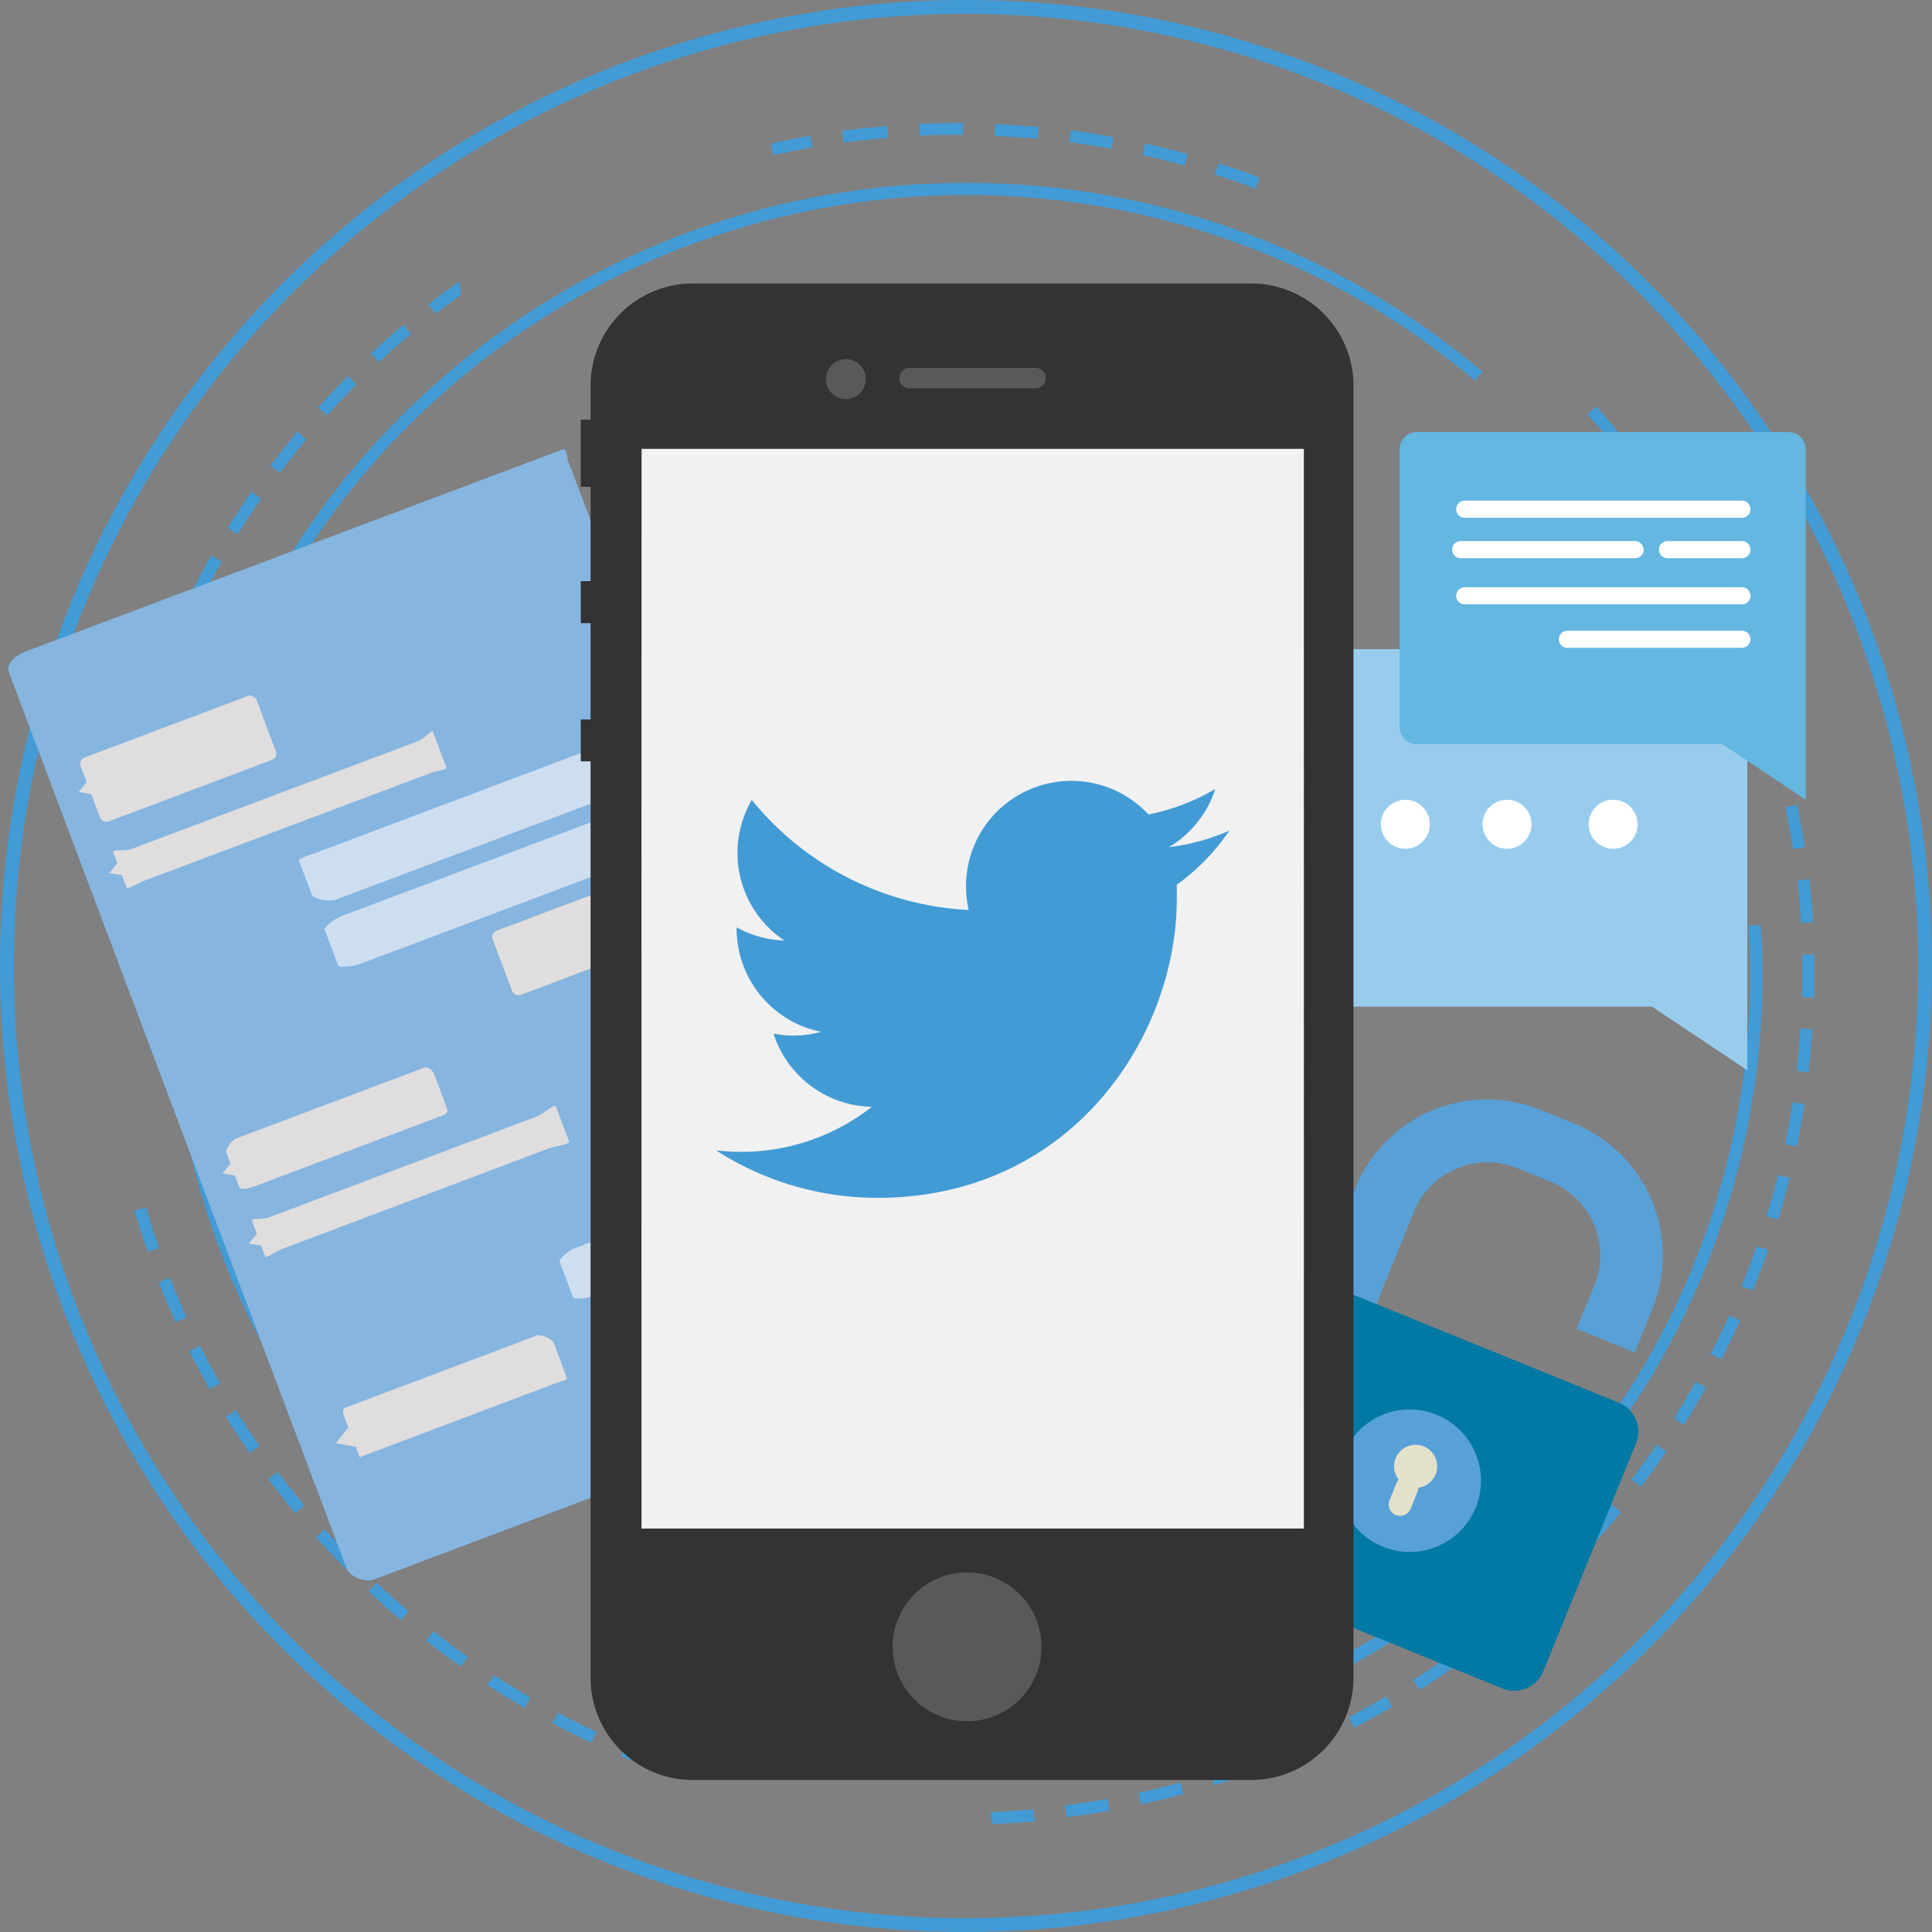 <svg id="Layer_1" data-name="Layer 1" xmlns="http://www.w3.org/2000/svg" viewBox="0 0 250 250"><rect x="0" y="0" width="250" height="250" fill="#808080" stroke="none"/><defs><style>.cls-1{fill:#429bd5}.cls-2{fill:#58a1d8}.cls-2,.cls-6,.cls-9{isolation:isolate}.cls-6{fill:#dfddde}.cls-7{fill:#efef78}.cls-9{fill:#cedef1}.cls-11{fill:#fff}.cls-13{fill:#333}.cls-15{fill:#58595b}</style></defs><path class="cls-1" d="M35.68 77.33A100.52 100.52 0 0 1 49.5 58.07c36.93-40.48 99.61-44.34 141.29-9.32l.54-.59A103 103 0 0 0 34.72 77.33z"/><path class="cls-1" d="M35.89 77.7H34.1l.29-.54a103.25 103.25 0 0 1 85.51-53.37c1.73-.09 3.49-.13 5.21-.13a103.34 103.34 0 0 1 66.46 24.22l.29.24-1 1.14-.27-.23a102.17 102.17 0 0 0-140.82 9.28A100.77 100.77 0 0 0 36 77.51zm-.55-.7h.12a101.63 101.63 0 0 1 13.77-19.18 102.9 102.9 0 0 1 141.52-9.57l.05-.06A102.65 102.65 0 0 0 35.34 77zM23.36 120.1h-.87a103.66 103.66 0 0 0 0 10.87 100.85 100.85 0 0 0 31.13 68.15l.54-.6a100.52 100.52 0 0 1-30.8-78.42z"/><path class="cls-1" d="M53.59 199.65l-.27-.27A101.48 101.48 0 0 1 22.09 131a104.34 104.34 0 0 1 0-10.9v-.35h1.61v.39a100.26 100.26 0 0 0 30.65 78.14l.25.25zm-30.75-79.19a104.9 104.9 0 0 0 0 10.49 100.76 100.76 0 0 0 30.72 67.65v-.06A101 101 0 0 1 23 120.46zM215.3 77.33c-1-1.88-2.13-3.74-3.29-5.56l-.59.65c1 1.62 2 3.25 2.88 4.91z"/><path class="cls-1" d="M215.91 77.7h-1.82l-.11-.19c-.94-1.71-1.91-3.36-2.88-4.89l-.14-.24 1.11-1.21.26.41c1.15 1.82 2.26 3.69 3.29 5.58zm-1.39-.7h.16c-.86-1.55-1.78-3.09-2.72-4.6l-.08.09c.88 1.4 1.77 2.91 2.64 4.51zM227.5 120.1h-.87a100.33 100.33 0 0 1-26.13 73.69c-31.22 34.21-80.83 42.26-120.61 22.77l-.6.66a103.39 103.39 0 0 0 121.81-22.89 100.8 100.8 0 0 0 26.45-73.44c-.02-.27-.04-.53-.05-.79z"/><path class="cls-1" d="M124.89 228.2a102.18 102.18 0 0 1-45.75-10.66l-.43-.21 1.11-1.22.24.12A102.57 102.57 0 0 0 125 226.6a102 102 0 0 0 75.26-33.06 99.49 99.49 0 0 0 26-73.42v-.39h1.6l.07 1.14a101.14 101.14 0 0 1-26.54 73.71 102.69 102.69 0 0 1-71.27 33.49c-1.75.08-3.51.13-5.23.13zm-45-11.1a101.41 101.41 0 0 0 45 10.37c1.71 0 3.45-.05 5.17-.13a102 102 0 0 0 70.77-33.25 100.45 100.45 0 0 0 26.35-73.18v-.45H227A100.21 100.21 0 0 1 200.77 194 103 103 0 0 1 80 217zM166.56 227.2c1.5-.62 3-1.28 4.47-2l-.35-.73c-1.45.68-2.94 1.34-4.43 2z"/><path class="cls-1" d="M166.37 227.68l-.6-1.42.34-.14c1.47-.61 3-1.27 4.42-2l.33-.15.66 1.39-.33.15c-1.44.68-2.95 1.34-4.48 2zm.36-1v.07c1.29-.54 2.56-1.1 3.78-1.66v-.07c-1.25.55-2.51 1.1-3.78 1.63zM35.87 191l-.65.48c1 1.29 2 2.58 3 3.82l.63-.51a130.17 130.17 0 0 1-2.98-3.79z"/><path class="cls-1" d="M38.17 195.8l-.23-.28c-1-1.25-2-2.54-3-3.83l-.22-.3 1.24-.91.22.29c1 1.29 2 2.56 3 3.78l.23.28zm-2.44-4.26c.83 1.09 1.68 2.18 2.54 3.24l.06-.05c-.85-1-1.7-2.13-2.54-3.23zM30.43 183l-.69.43c.85 1.36 1.74 2.73 2.65 4.06l.67-.45a73.9 73.9 0 0 1-2.63-4.04z"/><path class="cls-1" d="M32.29 188l-.21-.3c-.89-1.32-1.79-2.69-2.66-4.08l-.19-.31 1.32-.81.19.31c.84 1.35 1.72 2.7 2.62 4l.21.31zm-2.05-4.45c.74 1.17 1.49 2.32 2.25 3.43h.06c-.77-1.13-1.52-2.28-2.24-3.44zM18.64 156.71l-.78.23c.46 1.55 1 3.11 1.48 4.63l.77-.26c-.52-1.51-1.02-3.06-1.47-4.6z"/><path class="cls-1" d="M19.11 162l-.12-.35c-.52-1.52-1-3.08-1.48-4.64l-.1-.35 1.48-.43.1.35c.46 1.55 1 3.09 1.47 4.58l.11.35zm-.79-4.84c.39 1.31.81 2.62 1.25 3.91h.07c-.43-1.28-.85-2.59-1.25-3.91zM48.77 205.33l-.56.58c1.18 1.1 2.41 2.19 3.64 3.24l.53-.61a100.73 100.73 0 0 1-3.61-3.21z"/><path class="cls-1" d="M51.89 209.67l-.28-.24a114.12 114.12 0 0 1-3.65-3.25l-.27-.25 1.06-1.12.27.25c1.16 1.09 2.37 2.16 3.6 3.21l.27.23zm-3.16-3.77c1 .92 2 1.84 3.08 2.74v-.06c-1-.89-2.07-1.81-3.07-2.74zM25.72 174.63L25 175c.73 1.44 1.5 2.88 2.28 4.29l.71-.39c-.79-1.41-1.55-2.84-2.27-4.27z"/><path class="cls-1" d="M27.13 179.78l-.18-.32c-.78-1.4-1.55-2.85-2.29-4.31l-.16-.33 1.39-.68.16.33c.71 1.41 1.47 2.84 2.26 4.24l.17.32zm-1.64-4.63c.62 1.23 1.27 2.45 1.93 3.63h.07c-.67-1.2-1.32-2.42-1.93-3.63zM21.78 165.83l-.76.29c.6 1.5 1.23 3 1.89 4.48l.74-.33c-.65-1.46-1.28-2.95-1.87-4.44z"/><path class="cls-1" d="M22.72 171.08l-.15-.33c-.66-1.48-1.29-3-1.89-4.49l-.13-.34 1.44-.56.13.34c.58 1.45 1.2 2.94 1.87 4.42l.15.34zm-1.22-4.75c.51 1.27 1 2.54 1.6 3.79h.07a99.48 99.48 0 0 1-1.6-3.79zM157.38 230.54c1.55-.49 3.11-1 4.63-1.57l-.28-.76c-1.51.55-3.06 1.08-4.59 1.56z"/><path class="cls-1" d="M157.14 231l-.46-1.47.35-.11c1.51-.47 3.05-1 4.57-1.55l.35-.12.53 1.44-.34.12c-1.51.55-3.07 1.08-4.65 1.57zm.46-1v.07c1.33-.42 2.65-.87 3.92-1.33v-.07c-1.31.48-2.63.92-3.92 1.33zM138.21 233.93l.11.81c1.61-.21 3.23-.46 4.83-.74l-.14-.8c-1.59.28-3.2.53-4.8.73z"/><path class="cls-1" d="M138 235.14l-.2-1.52.36-.05c1.58-.2 3.19-.45 4.79-.73l.36-.06.26 1.51-.36.07c-1.6.28-3.23.53-4.84.74zm.62-.89v.07c1.37-.18 2.74-.39 4.1-.62v-.07c-1.37.23-2.72.44-4.1.62zM147.77 232.26l.17.79c1.59-.35 3.19-.73 4.75-1.15l-.21-.78c-1.55.41-3.14.8-4.71 1.14z"/><path class="cls-1" d="M147.66 233.49l-.33-1.5.36-.08c1.51-.33 3.09-.72 4.7-1.14l.35-.1.4 1.49-.35.09c-1.58.42-3.18.81-4.77 1.16zm.55-1v.08c1.34-.3 2.69-.63 4-1v-.07c-1.35.42-2.7.75-4 1.04zM56.13 211.6l-.51.64c1.28 1 2.6 2 3.91 2.91l.48-.66c-1.31-.93-2.62-1.9-3.88-2.89z"/><path class="cls-1" d="M59.62 215.66l-.3-.22c-1.33-.94-2.65-1.93-3.92-2.92l-.29-.22 1-1.21.28.22c1.28 1 2.59 2 3.87 2.89l.3.21zm-3.48-3.49c1.08.84 2.19 1.67 3.31 2.47v-.06c-1.1-.79-2.21-1.62-3.31-2.47zM64 217.21l-.44.68c1.36.88 2.76 1.74 4.16 2.56l.41-.7c-1.38-.81-2.77-1.66-4.13-2.54z"/><path class="cls-1" d="M67.85 221l-.31-.19c-1.4-.82-2.8-1.68-4.17-2.57l-.31-.19.85-1.29.31.2c1.3.84 2.69 1.7 4.11 2.53l.31.19zm-3.77-3.17c1.16.74 2.34 1.47 3.52 2.17v-.07c-1.21-.71-2.39-1.44-3.52-2.16zM84.18 227.49c-1-.39-2-.8-3-1.22l-.32.74c1.14.49 2.31 1 3.48 1.39z"/><path class="cls-1" d="M84.74 229l-.58-.22c-1.35-.52-2.46-1-3.48-1.39l-.34-.14.6-1.42.34.14c1 .42 2 .83 3 1.22l.2.08zm-3.44-2.14c.77.32 1.6.65 2.55 1v-.09c-.84-.32-1.68-.66-2.51-1zM72.37 222.12l-.38.71c1.43.76 2.9 1.49 4.37 2.19l.35-.73c-1.46-.69-2.92-1.42-4.34-2.17z"/><path class="cls-1" d="M76.53 225.5l-.33-.15c-1.46-.7-2.94-1.44-4.38-2.2l-.33-.17.73-1.36.32.17c1.41.75 2.87 1.48 4.33 2.17l.33.16zm-4-2.82c1.22.64 2.46 1.26 3.69 1.85v-.07c-1.25-.6-2.49-1.22-3.7-1.85zM42 198.44l-.61.53c1.08 1.2 2.2 2.4 3.33 3.55l.59-.57a99.542 99.542 0 0 1-3.31-3.51z"/><path class="cls-1" d="M44.72 203l-.26-.26c-1.13-1.15-2.25-2.35-3.34-3.55l-.25-.27 1.16-1 .24.27c1.09 1.21 2.2 2.39 3.3 3.51l.26.26zm-2.81-4c.92 1 1.87 2 2.82 3l.06-.05c-.94-1-1.89-2-2.82-3zM39.12 56.88l-.63-.51c-1 1.25-2 2.53-3 3.82l.66.48c.94-1.28 1.95-2.55 2.97-3.79z"/><path class="cls-1" d="M36.2 61.18l-1.2-.92.22-.29c1-1.28 2-2.56 3-3.83l.23-.29 1.2 1-.24.28c-1 1.24-2 2.51-3 3.78zm-.2-1.07h.06c.82-1.08 1.68-2.16 2.55-3.23h-.06C37.66 58 36.81 59 36 60.11zM52.15 42.53c-1.23 1-2.45 2.13-3.64 3.23l.56.59c1.18-1.09 2.39-2.17 3.61-3.2z"/><path class="cls-1" d="M49.05 46.87L48 45.75l.27-.25c1.18-1.09 2.41-2.19 3.66-3.25l.27-.23 1 1.17-.28.23c-1.21 1-2.42 2.1-3.6 3.2zm0-1.09l.06.06c1-.93 2-1.85 3.07-2.73v-.06c-1.11.89-2.18 1.81-3.18 2.73zM45 49.15c-1.14 1.15-2.26 2.34-3.34 3.54l.6.54c1.08-1.19 2.19-2.38 3.32-3.51z"/><path class="cls-1" d="M42.31 53.74l-1.15-1 .24-.27c1.07-1.18 2.2-2.38 3.35-3.54l.26-.26 1.11 1.07-.26.26c-1.11 1.13-2.22 2.3-3.31 3.5zm-.12-1.08l.06.05c.93-1 1.88-2 2.83-3h-.06c-.97.95-1.91 1.95-2.83 2.95zM59.15 37.07c-1.08.78-2.16 1.58-3.22 2.4l.5.63c.93-.72 1.89-1.42 2.84-2.12z"/><path class="cls-1" d="M56.37 40.61l-.95-1.21.29-.22c1-.76 2-1.54 3.23-2.4l.5-.36.22 1.73-.17.13c-1 .69-1.9 1.39-2.83 2.11zm.08-1.08v.06c.78-.6 1.58-1.19 2.38-1.77v-.09c-.83.63-1.63 1.27-2.38 1.8zM104.68 18.78l-.14-.79c-1.44.25-2.89.54-4.33.85l.11.8c1.44-.31 2.91-.64 4.36-.86z"/><path class="cls-1" d="M100 20.08l-.2-1.53.33-.07c1.52-.32 3-.61 4.34-.85l.37-.07.27 1.51-.37.07c-1.41.25-2.87.54-4.35.86zm.62-1v.08c1.22-.26 2.44-.5 3.62-.72v-.07c-1.15.25-2.37.49-3.62.75zM128.59 234.77l.11.8c1.58-.07 3.18-.17 4.76-.31l-.07-.8c-1.59.14-3.21.24-4.8.31z"/><path class="cls-1" d="M128.37 236l-.2-1.52h.4c1.63-.07 3.24-.18 4.79-.31h.36l.14 1.54h-.37c-1.57.13-3.18.24-4.78.31zm.64-.83v.07c1.35-.06 2.71-.15 4-.26v-.08c-1.27.1-2.63.15-4.01.22zM32.63 64.13c-.92 1.33-1.82 2.7-2.67 4.07l.69.42a92.3 92.3 0 0 1 2.65-4z"/><path class="cls-1" d="M30.77 69.13l-1.32-.81.2-.31c.85-1.36 1.75-2.74 2.67-4.08l.21-.31 1.28.87-.21.3c-.9 1.32-1.79 2.67-2.64 4zm-.31-1h.07c.73-1.15 1.49-2.31 2.26-3.44h-.07c-.72 1.09-1.53 2.24-2.26 3.39zM27.47 72.38c-.79 1.4-1.57 2.84-2.3 4.29l.73.36c.73-1.43 1.49-2.86 2.28-4.26z"/><path class="cls-1" d="M26.06 77.52l-1.38-.69.16-.33c.74-1.44 1.51-2.89 2.31-4.3l.18-.32 1.35.75-.18.37c-.78 1.39-1.55 2.82-2.27 4.24zm-.39-1h.07c.62-1.22 1.27-2.43 1.94-3.63h-.07c-.67 1.18-1.32 2.4-1.94 3.61zM16.65 99.39c-.39 1.57-.76 3.16-1.08 4.75l.79.16c.33-1.57.69-3.16 1.08-4.71z"/><path class="cls-1" d="M16.65 104.73l-1.52-.31.08-.36c.32-1.6.69-3.2 1.08-4.76l.09-.35 1.5.37-.08.36c-.4 1.55-.76 3.13-1.07 4.69zm-.65-.88h.08c.28-1.33.58-2.68.91-4h-.07a93.7 93.7 0 0 0-.92 4zM23.06 81.05c-.66 1.47-1.3 3-1.9 4.47l.75.3c.6-1.49 1.23-3 1.9-4.44z"/><path class="cls-1" d="M22.12 86.29l-1.44-.56.13-.34c.6-1.5 1.25-3 1.92-4.49l.15-.33 1.41.63-.15.33c-.65 1.47-1.29 2.93-1.89 4.47zm-.49-1h.08c.51-1.28 1.05-2.55 1.61-3.79h-.07c-.56 1.28-1.11 2.56-1.62 3.82zM19.45 90.08c-.54 1.52-1 3.08-1.51 4.62l.78.23c.46-1.53 1-3.08 1.5-4.59z"/><path class="cls-1" d="M19 95.39L17.49 95l.1-.35c.46-1.53 1-3.1 1.51-4.64l.12-.35 1.46.51-.12.34c-.56 1.49-1.03 3-1.48 4.49zm-.57-.93h.08c.39-1.31.82-2.62 1.27-3.91h-.08c-.48 1.3-.9 2.61-1.3 3.91zM229.83 157.37c.46-1.54.9-3.12 1.3-4.68l-.79-.2c-.39 1.55-.83 3.12-1.29 4.65z"/><path class="cls-1" d="M230.07 157.83l-1.48-.44.11-.35c.46-1.54.9-3.11 1.28-4.64l.09-.35 1.5.37-.09.36c-.39 1.56-.83 3.14-1.3 4.7zm-.57-.93h.08c.39-1.32.76-2.65 1.1-4h-.07c-.34 1.35-.71 2.68-1.11 4zM224.2 81.8l.75-.33c-.66-1.47-1.36-2.94-2.08-4.39l-.73.36c.72 1.44 1.41 2.9 2.06 4.36z"/><path class="cls-1" d="M224 82.28l-.15-.33c-.66-1.47-1.35-2.93-2.06-4.35l-.17-.32 1.39-.69.16.33c.74 1.47 1.44 3 2.09 4.41l.15.33zm-1.39-4.67c.6 1.21 1.19 2.46 1.76 3.71h.07c-.55-1.23-1.15-2.48-1.76-3.72zM209 57.28l.63-.51c-1-1.25-2.09-2.49-3.17-3.69l-.6.54C207 54.81 208 56 209 57.28z"/><path class="cls-1" d="M209 57.79l-.23-.28c-1-1.25-2.08-2.48-3.14-3.65l-.24-.27 1.15-1 .25.28c1.09 1.21 2.16 2.45 3.18 3.7l.23.28zm-2.57-4.14c.89 1 1.79 2.05 2.67 3.11h.06c-.86-1-1.76-2.09-2.68-3.12zM175.41 223.07c1.43-.75 2.86-1.54 4.26-2.35l-.41-.7c-1.39.81-2.81 1.59-4.23 2.33z"/><path class="cls-1" d="M175.25 223.56l-.72-1.36.33-.17c1.42-.74 2.84-1.52 4.21-2.33l.32-.18.78 1.33-.32.18c-1.43.83-2.87 1.63-4.27 2.36zm.27-1.05v.06c1.19-.62 2.39-1.29 3.61-2v-.06c-1.19.69-2.39 1.36-3.61 2zM214.81 65l.68-.45c-.91-1.33-1.86-2.66-2.83-4l-.65.48c.99 1.32 1.9 2.64 2.8 3.97z"/><path class="cls-1" d="M214.72 65.5l-.21-.3c-.91-1.33-1.85-2.65-2.8-3.91l-.21-.29 1.24-.92.22.29c1 1.32 1.93 2.65 2.83 4l.2.3zm-2.2-4.35c.81 1.08 1.61 2.2 2.39 3.34h.06c-.76-1.11-1.56-2.23-2.38-3.34zM124.23 17.09v-.81c-1.62 0-3.26 0-4.89.1v.8c1.66-.06 3.28-.1 4.89-.09z"/><path class="cls-1" d="M119 17.56V16h.37c1.55-.06 3.14-.09 4.71-.09h.56v1.53H124c-1.55 0-3.11 0-4.64.1zm.7-.83v.08c1.37-.06 2.76-.09 4.13-.09v-.08c-1.34.01-2.73.03-4.1.09zM109.48 18h.23c1.6-.2 3.23-.38 4.83-.52l-.07-.8c-1.61.14-3.25.31-4.86.52h-.24z"/><path class="cls-1" d="M109.16 18.45l-.2-1.52.6-.08c1.63-.21 3.27-.39 4.88-.52h.36l.14 1.53h-.37c-1.62.14-3.24.31-4.81.51zm.62-.89v.08c1.43-.19 2.89-.35 4.35-.48v-.07c-1.43.12-2.89.28-4.35.47zM133.92 17.53l.08-.8c-1.62-.15-3.26-.26-4.88-.33v.8c1.57.08 3.2.19 4.8.33z"/><path class="cls-1" d="M134.25 17.93h-.36c-1.58-.14-3.2-.25-4.83-.32h-.36l.07-1.54h.37c1.65.08 3.29.19 4.89.33h.37zm-4.79-1.07c1.39.06 2.78.16 4.13.27v-.07c-1.36-.12-2.74-.21-4.13-.28zM162.27 24l.28-.76c-1.52-.56-3.08-1.1-4.62-1.6l-.25.77c1.53.44 3.07.98 4.59 1.59z"/><path class="cls-1" d="M162.48 24.42l-.34-.13c-1.53-.57-3.07-1.1-4.58-1.58l-.35-.11.48-1.47.35.12c1.53.49 3.1 1 4.64 1.6l.32.15zm-4.34-2.29c1.29.42 2.6.87 3.91 1.35v-.07c-1.31-.48-2.62-.94-3.92-1.36zM153 21l.22-.77a110.3 110.3 0 0 0-4.76-1.19l-.18.79c1.6.32 3.19.72 4.72 1.17z"/><path class="cls-1" d="M153.28 21.42l-.36-.09c-1.55-.43-3.14-.83-4.7-1.18l-.36-.08.35-1.5.36.08c1.61.37 3.21.77 4.76 1.19l.36.1zm-4.54-1.9c1.34.31 2.69.65 4 1v-.08c-1.31-.35-2.66-.69-4-1zM143.54 18.83l.14-.8c-1.6-.29-3.22-.54-4.83-.76l-.11.8c1.6.22 3.26.47 4.8.76z"/><path class="cls-1" d="M143.83 19.25l-.36-.06c-1.57-.29-3.18-.54-4.77-.76l-.37-.05.21-1.52.36.05c1.6.22 3.23.47 4.85.76l.36.07zm-4.67-1.49c1.36.19 2.73.4 4.08.64v-.07c-1.36-.24-2.73-.46-4.08-.65zM219.88 73.18l.71-.39c-.79-1.41-1.61-2.81-2.46-4.18l-.69.42c.84 1.36 1.66 2.75 2.44 4.15z"/><path class="cls-1" d="M219.74 73.68l-.18-.32c-.77-1.39-1.59-2.78-2.43-4.14l-.2-.31 1.32-.8.19.31c.85 1.37 1.68 2.78 2.47 4.19l.18.32zm-1.8-4.53c.72 1.17 1.42 2.35 2.08 3.53h.07c-.67-1.19-1.37-2.38-2.08-3.54zM206.05 199.36c1.09-1.19 2.16-2.43 3.19-3.67l-.63-.52c-1 1.24-2.09 2.47-3.16 3.65z"/><path class="cls-1" d="M206.08 199.88l-1.15-1 .24-.27c1.07-1.18 2.13-2.4 3.16-3.64l.23-.28 1.2 1-.24.28c-1 1.24-2.1 2.48-3.2 3.69zm-.08-1.08h.06c.92-1 1.83-2.07 2.7-3.11l-.06-.05c-.92 1.1-1.82 2.15-2.7 3.16zM212.26 191.87c1-1.28 1.93-2.61 2.85-3.94l-.67-.46c-.91 1.32-1.86 2.64-2.83 3.92z"/><path class="cls-1" d="M212.33 192.38l-1.23-.92.22-.29c1-1.28 1.91-2.59 2.82-3.9l.21-.3 1.27.87-.21.3c-.9 1.31-1.86 2.64-2.86 4zm-.2-1.07l.06.05c.83-1.11 1.64-2.23 2.41-3.34h-.07c-.77 1.08-1.53 2.2-2.4 3.29zM217.78 183.87c.86-1.37 1.7-2.78 2.5-4.18l-.71-.4c-.79 1.4-1.62 2.79-2.47 4.15z"/><path class="cls-1" d="M217.9 184.37l-1.31-.81.19-.31c.84-1.33 1.66-2.72 2.47-4.14l.18-.31 1.35.75-.18.32c-.81 1.42-1.65 2.83-2.5 4.19zm-.3-1.05h.07c.71-1.15 1.42-2.34 2.11-3.53h-.07c-.71 1.21-1.4 2.39-2.11 3.53zM183.82 218.18c1.36-.87 2.72-1.78 4-2.72l-.47-.65c-1.31.92-2.66 1.83-4 2.69z"/><path class="cls-1" d="M183.72 218.69l-.85-1.3.31-.19c1.35-.87 2.7-1.77 4-2.69l.3-.21.9 1.25-.3.21c-1.3.92-2.67 1.84-4.06 2.73zm.17-1.08v.07c1.17-.76 2.32-1.53 3.42-2.3v-.07c-1.12.79-2.31 1.56-3.42 2.3zM222.58 175.4c.73-1.43 1.44-2.91 2.11-4.38l-.74-.33c-.66 1.46-1.37 2.92-2.1 4.35z"/><path class="cls-1" d="M222.74 175.89l-1.38-.69.17-.32c.74-1.45 1.44-2.91 2.09-4.34l.15-.33 1.41.63-.15.33c-.68 1.48-1.39 3-2.12 4.4zm-.39-1h.07c.61-1.21 1.21-2.46 1.79-3.7h-.08c-.56 1.21-1.13 2.45-1.78 3.69zM191.78 212.57c1.27-1 2.55-2 3.78-3.06l-.53-.62c-1.22 1-2.49 2.06-3.75 3z"/><path class="cls-1" d="M191.71 213.08l-1-1.21.29-.22c1.26-1 2.52-2 3.75-3l.27-.23 1 1.17-.28.23c-1.25 1.06-2.52 2.1-3.8 3.08zm.08-1.08l.05.06c1.07-.84 2.15-1.71 3.2-2.6v-.05c-1.1.88-2.17 1.75-3.25 2.59zM199.21 206.28c1.18-1.1 2.36-2.24 3.5-3.38l-.59-.57c-1.12 1.14-2.29 2.27-3.47 3.36z"/><path class="cls-1" d="M199.19 206.8l-1.06-1.13.27-.25c1.19-1.1 2.36-2.23 3.46-3.34l.26-.26 1.1 1.07-.25.26a125.33 125.33 0 0 1-3.51 3.4zm0-1.09l.05.06c1-.94 2-1.9 3-2.87l-.05-.05c-1.01.95-2 1.91-3.02 2.86zM232.34 109.46l.8-.12c-.24-1.6-.53-3.21-.84-4.78l-.8.16c.31 1.56.59 3.15.84 4.74z"/><path class="cls-1" d="M232 109.88l-.05-.36c-.25-1.6-.53-3.19-.84-4.73l-.07-.36 1.52-.3.07.36c.31 1.58.6 3.19.85 4.79l.05.36zm-.1-4.88c.26 1.33.5 2.68.72 4h.07c-.21-1.35-.45-2.7-.71-4zM226.61 166.55c.6-1.49 1.17-3 1.71-4.55l-.77-.27c-.53 1.52-1.1 3-1.7 4.52z"/><path class="cls-1" d="M226.81 167l-1.44-.57.14-.34c.59-1.48 1.16-3 1.69-4.51l.12-.34 1.47.5-.12.35c-.55 1.54-1.13 3.08-1.72 4.57zm-.48-1h.07c.5-1.26 1-2.55 1.45-3.86h-.07c-.46 1.35-.95 2.64-1.45 3.91zM227.74 90.77l.77-.26c-.51-1.51-1.09-3.06-1.68-4.51l-.76.3c.59 1.43 1.15 2.96 1.67 4.47z"/><path class="cls-1" d="M227.51 91.23l-.12-.34c-.52-1.52-1.08-3-1.66-4.51l-.14-.34 1.44-.56.14.34c.58 1.48 1.15 3 1.68 4.57l.12.35zm-1-4.78c.49 1.27 1 2.56 1.41 3.86h.08c-.46-1.31-.93-2.6-1.42-3.85zM230.45 100l.79-.19c-.38-1.56-.81-3.14-1.26-4.68l-.78.22c.45 1.55.87 3.11 1.25 4.65z"/><path class="cls-1" d="M230.18 100.46l-.08-.36c-.39-1.55-.81-3.11-1.26-4.64l-.1-.35 1.49-.43.1.35c.46 1.58.89 3.17 1.27 4.7l.09.36zm-.53-4.85c.38 1.31.74 2.64 1.07 4h.08c-.33-1.3-.69-2.63-1.07-4zM234.2 119c-.1-1.6-.25-3.22-.42-4.83l-.81.09c.17 1.59.32 3.21.42 4.8z"/><path class="cls-1" d="M233.05 119.42v-.36c-.1-1.6-.24-3.21-.42-4.78v-.36l1.54-.17v.36c.18 1.64.32 3.27.43 4.85v.36zm.32-4.86c.15 1.35.27 2.72.36 4.09h.08a99.88 99.88 0 0 0-.36-4.09zM232.21 147.94c.33-1.57.62-3.18.88-4.77l-.81-.13c-.25 1.58-.54 3.18-.86 4.74z"/><path class="cls-1" d="M232.5 148.37l-1.51-.3.07-.36c.32-1.58.61-3.17.86-4.72l.06-.36 1.53.24-.06.36c-.25 1.56-.54 3.18-.88 4.79zm-.65-.87h.08c.27-1.36.52-2.71.73-4h-.07c-.22 1.29-.47 2.65-.74 4zM233.74 138.36c.18-1.6.33-3.22.44-4.83l-.81-.06c-.11 1.6-.25 3.21-.44 4.8z"/><path class="cls-1" d="M234.07 138.76l-1.54-.17v-.36c.18-1.56.32-3.16.43-4.78v-.37l1.54.11v.36c-.11 1.62-.26 3.25-.44 4.85zm-.73-.81h.08c.15-1.35.27-2.73.37-4.09h-.08c-.1 1.38-.22 2.75-.37 4.14zM234.4 128.68v-4.85h-.81v4.81z"/><path class="cls-1" d="M234.76 129.05h-1.55v-.37-5.16h1.55v5.23zm-.79-.74h.08v-4.11H234v4.11z"/><path class="cls-1" d="M125 250a125 125 0 1 1 125-125 125.15 125.15 0 0 1-125 125zm0-248.21A123.21 123.21 0 1 0 248.21 125 123.35 123.35 0 0 0 125 1.79z"/><path class="cls-2" d="M182.53 180.49a10.3 10.3 0 0 1-4.08-12.6l4.5-11.08a10.3 10.3 0 0 1 13.4-5.65l4.32 1.76a10.29 10.29 0 0 1 5.65 13.4l-2.32 5.62 7.53 3.06 2.28-5.62a18.43 18.43 0 0 0-10.12-24l-4.32-1.75a18.42 18.42 0 0 0-24 10.12l-4.51 11.08a18.44 18.44 0 0 0 8.53 23.25z"/><path d="M199.64 216.42a4.08 4.08 0 0 1-5.39 2l-39-15.86a4.07 4.07 0 0 1-2.47-5.19l12.12-29.8a4.06 4.06 0 0 1 5.39-2l39 15.86a4.06 4.06 0 0 1 2.47 5.18z" style="isolation:isolate" fill="#0079a5"/><circle class="cls-2" cx="182.42" cy="191.59" r="9.22" transform="rotate(-22.87 182.452 191.597)"/><path d="M185.77 190.79a2.79 2.79 0 1 0-4.78.68 1.35 1.35 0 0 0-.29.44l-.89 2.21a1.47 1.47 0 0 0 .81 1.92 1.48 1.48 0 0 0 1.92-.81l.89-2.21a1.34 1.34 0 0 0 .11-.51 2.83 2.83 0 0 0 2.23-1.72z" fill="#e4e1cb"/><path d="M117.26 175.68c.42 1.12 1.52 2.17.43 2.58l-69.28 26.12c-1.09.41-3.13-.29-3.55-1.41L1.15 87c-.42-1.13.94-2.21 2-2.63l69.31-26.08c1.1-.42.67.32 1.09 1.44z" style="isolation:isolate" fill="#86b5e0"/><path class="cls-6" d="M28.8 151.84l.83-1.03.83-1.03.47 1.25.48 1.26-1.31-.23-1.3-.22z"/><path class="cls-6" d="M29.26 149.05c-.11-.29.74-1.52 1.24-1.71l24.4-9.19c.5-.19 1.14.47 1.25.76l1.75 4.66c.11.28-.16.59-.66.78l-24.4 9.2c-.5.19-1.72.44-1.83.16zM32.21 160.91l.84-1.04.83-1.03.47 1.26.48 1.26-1.31-.23-1.31-.22z"/><path class="cls-6" d="M32.6 157.93c-.1-.29 1.44-.11 2.15-.38l34.69-13.07c.71-.27 2.36-1.65 2.47-1.37l1.75 4.66c.11.29-2 .58-2.66.84l-34.69 13.08c-.71.27-1.84 1.18-2 .9z"/><rect class="cls-6" x="10.91" y="93.75" width="24.32" height="8.84" rx=".86" ry=".86" transform="rotate(-20.65 23.088 98.178)"/><path class="cls-6" d="M10.19 102.48l.83-1.03.83-1.03.48 1.25.47 1.26-1.31-.23-1.3-.22z"/><rect class="cls-7" x="64.25" y="116.17" width="24.32" height="8.84" rx=".86" ry=".86" transform="rotate(-20.65 76.425 120.599)"/><path class="cls-7" d="M90.41 116.78l-.79 1.02-.8 1.02-.47-1.26-.47-1.25 1.27.24 1.26.23z"/><rect class="cls-6" x="64.25" y="116.17" width="24.32" height="8.84" rx=".86" ry=".86" transform="rotate(-20.65 76.425 120.599)"/><path fill="#ebebea" d="M90.41 116.78l-.79 1.02-.8 1.02-.47-1.26-.47-1.25 1.27.24 1.26.23z"/><path class="cls-6" d="M57.76 99.31c.11.29-1.24.43-2 .71L18.57 114c-.76.29-2.07 1.15-2.18.87l-1.76-4.66c-.11-.29 1.62-.06 2.38-.35l37.19-14c.76-.29 1.7-1.52 1.8-1.24z"/><path class="cls-6" d="M14.14 112.97l.84-1.03.83-1.03.47 1.26.48 1.25-1.31-.22-1.31-.23z"/><path class="cls-9" d="M38.68 111.38c-.11-.29 1.58-.79 2.34-1.08l37.19-14c.76-.29 1.74-.8 1.84-.51l1.76 4.66a2.7 2.7 0 0 1-1.26 2l-37.19 14a4.41 4.41 0 0 1-2.92-.47z"/><path class="cls-7" d="M82.71 97.56l-.81 1.02-.81 1.03-.48-1.26-.47-1.26 1.28.24 1.29.23z"/><path class="cls-6" d="M43.44 186.76l.83-1.03.83-1.03.48 1.25.47 1.26-1.31-.23-1.3-.22z"/><path class="cls-6" d="M44.72 183.79c-.11-.29-.61-1.41-.1-1.61l24.92-9.39a3 3 0 0 1 2.07.86l1.75 4.66c.11.29-1 .49-1.48.69L47 188.39c-.51.19-.38.35-.49.06z"/><path class="cls-9" d="M42 120.26c-.11-.29 1.34-1.39 2.1-1.68l37.2-14c.76-.29 2-.19 2.07.1l1.76 4.66c.11.29-.73 1.16-1.5 1.45l-37.19 14c-.76.29-2.58.42-2.68.14z"/><path class="cls-7" d="M86.25 106.3l-.9 1.11-.9 1.11-.51-1.35-.51-1.34 1.41.24 1.41.23zM89.74 146.53c-.11-.28-.07-.23.08-.28l7.34-2.77c.15-.06.74-.35.85-.06l1.76 4.65a3.13 3.13 0 0 1-.27 1.61l-7.34 2.77c-.15.06-.56-1-.67-1.26z"/><path class="cls-7" d="M100.74 144.74l-.9 1.1-.91 1.11-.5-1.34-.51-1.35 1.41.24 1.41.24z"/><path class="cls-9" d="M72.4 163.21c-.11-.28 1.29-1.43 1.8-1.63l24.92-9.39c.51-.19 2.13-.18 2.24.11l1.75 4.66c.11.28-1.14 1.24-1.65 1.43l-24.92 9.4c-.51.19-2.28.37-2.39.08z"/><path class="cls-7" d="M104.16 153.8l-.9 1.11-.91 1.11-.5-1.34-.51-1.35 1.41.24 1.41.23z"/><path d="M223.57 84h-55.11a2.54 2.54 0 0 0-2.53 2.54v41.17a2.55 2.55 0 0 0 2.53 2.54h45.29l12.35 8.23V86.5a2.54 2.54 0 0 0-2.53-2.5z" fill="#97cced"/><circle class="cls-11" cx="208.74" cy="106.66" r="3.17"/><circle class="cls-11" cx="195.01" cy="106.66" r="3.17"/><circle class="cls-11" cx="181.85" cy="106.66" r="3.17"/><path d="M231.44 55.91h-48.12a2.22 2.22 0 0 0-2.21 2.22v35.95a2.21 2.21 0 0 0 2.21 2.21h39.55l10.78 7.19V58.13a2.22 2.22 0 0 0-2.21-2.22z" fill="#63b7e1"/><path class="cls-11" d="M188.43 65.85a1.11 1.11 0 0 0 1.11 1.15h35.87a1.11 1.11 0 0 0 1.1-1.11 1.11 1.11 0 0 0-1.1-1.11h-35.87a1.11 1.11 0 0 0-1.11 1.11zM188.43 77.1a1.11 1.11 0 0 0 1.11 1.1h35.87a1.1 1.1 0 0 0 1.1-1.1 1.11 1.11 0 0 0-1.1-1.11h-35.87a1.11 1.11 0 0 0-1.11 1.11zM212.68 71.12a1.11 1.11 0 0 0-1.11-1.1H189a1.1 1.1 0 0 0-1.1 1.1 1.11 1.11 0 0 0 1.1 1.11h22.59a1.11 1.11 0 0 0 1.11-1.11zM226.51 71.12a1.1 1.1 0 0 0-1.1-1.1h-9.64a1.1 1.1 0 0 0-1.1 1.1 1.11 1.11 0 0 0 1.1 1.11h9.64a1.11 1.11 0 0 0 1.1-1.11zM201.71 82.72a1.11 1.11 0 0 0 1.11 1.11h22.59a1.11 1.11 0 0 0 1.1-1.11 1.1 1.1 0 0 0-1.1-1.1h-22.59a1.11 1.11 0 0 0-1.11 1.1z"/><g id="_Group_" data-name="&lt;Group&gt;"><path id="_Compound_Path_" data-name="&lt;Compound Path&gt;" class="cls-13" d="M161.9 36.68H89.65a13.23 13.23 0 0 0-13.23 13.24v4.39h-1.27V63h1.27v12.2h-1.27v5.43h1.27v12.46h-1.27v5.43h1.27v118.57a13.23 13.23 0 0 0 13.23 13.24h72.25a13.24 13.24 0 0 0 13.24-13.24V49.92a13.24 13.24 0 0 0-13.24-13.24zm6.82 161.1H83V69.23h85.7z"/><path id="_Compound_Path_2" data-name="&lt;Compound Path&gt;" class="cls-13" d="M126.45 209.52h-2.61a2.29 2.29 0 0 0-2.28 2.28v2.61a2.29 2.29 0 0 0 2.28 2.28h2.61a2.29 2.29 0 0 0 2.28-2.28v-2.61a2.29 2.29 0 0 0-2.28-2.28zm1.19 4.89a1.19 1.19 0 0 1-1.19 1.19h-2.61a1.19 1.19 0 0 1-1.19-1.19v-2.61a1.19 1.19 0 0 1 1.19-1.19h2.61a1.19 1.19 0 0 1 1.19 1.19z"/></g><path id="_Path_" data-name="&lt;Path&gt;" fill="#f1f1f2" d="M83.02 58.08h85.7v139.71h-85.7z"/><path id="_Path_2" data-name="&lt;Path&gt;" class="cls-15" d="M117.71 47.6H134a1.33 1.33 0 1 1 0 2.66h-16.29a1.33 1.33 0 1 1 0-2.66z"/><path id="_Path_3" data-name="&lt;Path&gt;" class="cls-15" d="M109.46 46.48a2.58 2.58 0 1 1-2.58 2.58 2.59 2.59 0 0 1 2.58-2.58z"/><path id="_Path_4" data-name="&lt;Path&gt;" class="cls-15" d="M125.14 222.73a9.63 9.63 0 1 1 9.63-9.63 9.63 9.63 0 0 1-9.63 9.63z"/><path class="cls-1" d="M113.53 155c25.05 0 38.75-20.76 38.75-38.76v-1.76a27.79 27.79 0 0 0 6.8-7 27.36 27.36 0 0 1-7.82 2.14 13.66 13.66 0 0 0 6-7.53 27.37 27.37 0 0 1-8.65 3.3 13.63 13.63 0 0 0-23.61 9.25 13.85 13.85 0 0 0 .35 3.11 38.63 38.63 0 0 1-28.07-14.24 13.63 13.63 0 0 0 4.21 18.19 13.58 13.58 0 0 1-6.17-1.7v.17a13.63 13.63 0 0 0 10.93 13.35 13.7 13.7 0 0 1-3.59.48 14.34 14.34 0 0 1-2.56-.24 13.63 13.63 0 0 0 12.72 9.46 27.33 27.33 0 0 1-16.91 5.83 29 29 0 0 1-3.25-.19 38.55 38.55 0 0 0 20.87 6.14"/></svg>